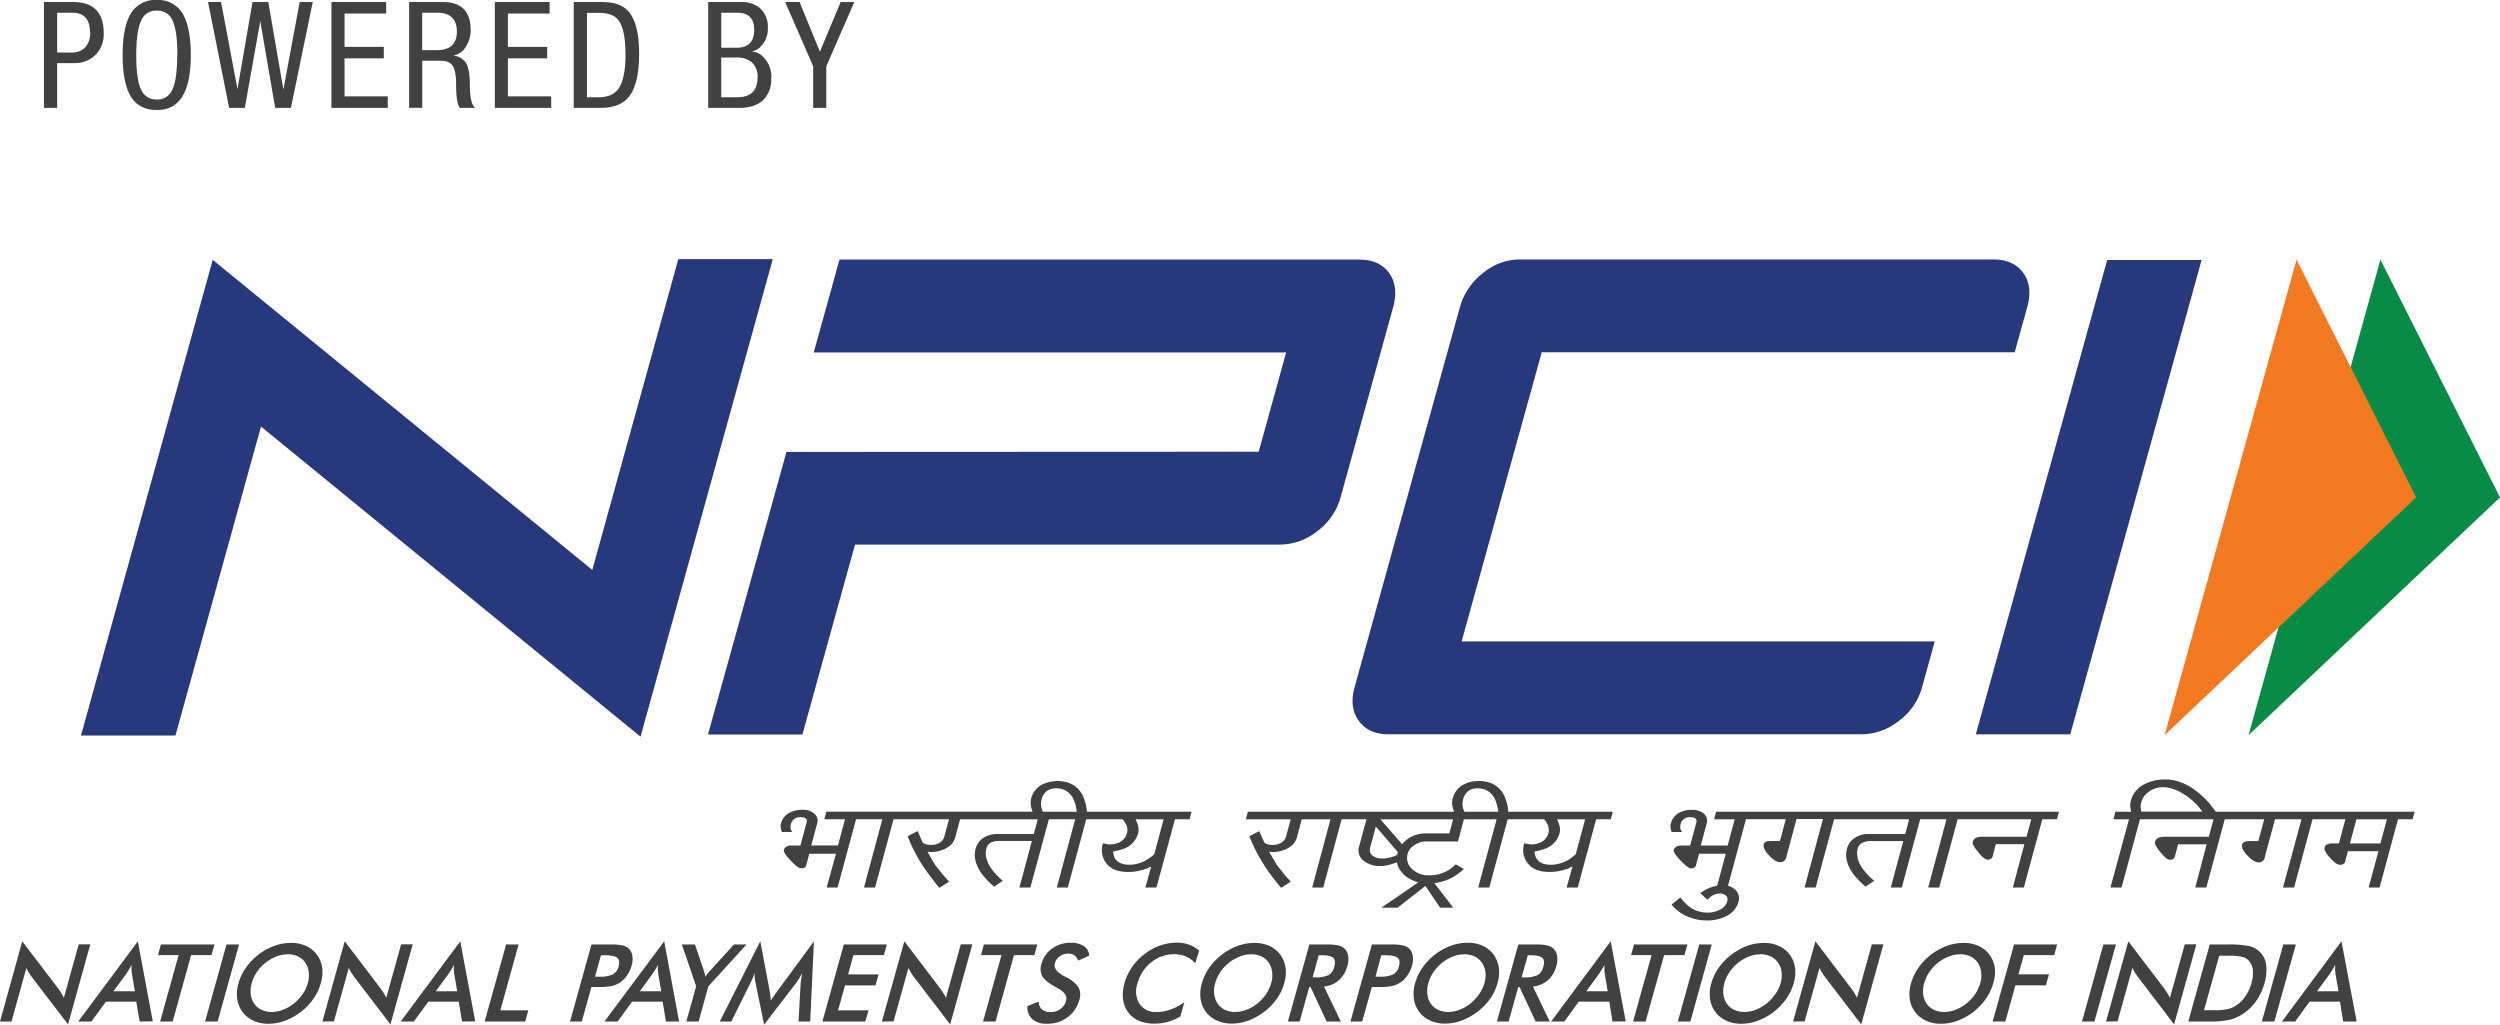 <svg xmlns="http://www.w3.org/2000/svg" viewBox="0 0 743.64 304.79"><defs><style>.npcisvg-1{fill:#414142;}.npcisvg-2{fill:#28387d;}.npcisvg-3{fill:#088c45;}.npcisvg-4{fill:#f37a21;}</style></defs><title>Asset 1</title><g id="Layer_2" data-name="Layer 2"><g id="Layer_1-2" data-name="Layer 1"><path class="npcisvg-1" d="M30.85,9.88a8.66,8.66,0,0,1-2.69,6.68,8.64,8.64,0,0,1-6,2.22H17V32.09H13.07V.6h8.62q9.16,0,9.16,9.28m-4.08-.25c0-3.88-1.76-5.85-5.33-5.85H17V15.62h4.52a5.13,5.13,0,0,0,3.85-1.56,6.24,6.24,0,0,0,1.45-4.43"/><path class="npcisvg-1" d="M56.76,16.38c0,10.89-3.32,16.34-10,16.34-3.3,0-5.77-1.12-7.4-3.34-1.91-2.63-2.88-7-2.88-13S37.4,6.15,39.26,3.49A8.44,8.44,0,0,1,46.63,0a8.43,8.43,0,0,1,6.88,2.91c2.17,2.62,3.25,7.13,3.25,13.47m-4,0q0-7.45-1.54-10.53a4.86,4.86,0,0,0-4.6-2.69A4.68,4.68,0,0,0,42.05,6c-1,2-1.52,5.51-1.52,10.43s.51,8.48,1.55,10.47a4.79,4.79,0,0,0,4.58,2.69A4.64,4.64,0,0,0,51.09,27c1.09-2,1.62-5.56,1.62-10.61"/><polygon class="npcisvg-1" points="93.03 0.6 86.54 32.09 81.85 32.09 77.45 6.47 77.38 6.47 72.83 32.09 68.16 32.09 61.88 0.6 65.75 0.6 70.63 26.46 70.65 26.46 75.11 0.6 79.8 0.6 84.27 26.46 84.33 26.46 89.14 0.6 93.03 0.6"/><polygon class="npcisvg-1" points="115.34 32.09 98.59 32.09 98.59 0.6 114.87 0.6 114.87 4.03 102.48 4.03 102.48 13.94 114.16 13.94 114.16 17.36 102.48 17.36 102.48 28.66 115.34 28.66 115.34 32.09"/><path class="npcisvg-1" d="M141.32,32.09h-4.55q-1.1-1.44-1.09-7c0-2.85-.4-4.78-1.2-5.77s-2-1.26-4-1.26h-4.87v14H121.7V.6h10C137.23.6,140,3.38,140,8.9a9,9,0,0,1-1.43,5,5.33,5.33,0,0,1-3.59,2.6v.07a4.86,4.86,0,0,1,3.64,2.18c.77,1.26,1.15,3.47,1.15,6.66,0,3.6.53,5.84,1.58,6.69M135.9,9.39c0-3.74-2-5.61-5.87-5.61h-4.45V14.91H130c3.92,0,5.9-1.85,5.9-5.52"/><polygon class="npcisvg-1" points="163.95 32.09 147.19 32.09 147.19 0.6 163.48 0.6 163.48 4.03 151.07 4.03 151.07 13.94 162.77 13.94 162.77 17.36 151.07 17.36 151.07 28.66 163.95 28.66 163.95 32.09"/><path class="npcisvg-1" d="M190.12,15.91c0,5.75-.91,9.87-2.68,12.4s-4.66,3.78-8.67,3.78h-8.11V.6h8.55q5.07,0,7.52,2.56c2.25,2.37,3.39,6.59,3.39,12.75m-4.06.24c0-4.87-.69-8.22-2-10-1.11-1.54-3.05-2.33-5.77-2.33h-3.7V28.94H178c2.68,0,4.61-.79,5.84-2.35,1.47-1.95,2.24-5.42,2.24-10.44"/><path class="npcisvg-1" d="M229.4,23.32a8.7,8.7,0,0,1-2.15,6.22c-1.66,1.7-4.12,2.55-7.46,2.55h-9.13V.6h9.68A8.58,8.58,0,0,1,226,2.38a7.43,7.43,0,0,1,2.4,6,7.23,7.23,0,0,1-2,5.31,4.14,4.14,0,0,1-2.6,1.54v.1a4.91,4.91,0,0,1,3.07,1.45,8.24,8.24,0,0,1,2.56,6.53M224.34,8.85c0-3.38-1.67-5.07-5.09-5.07h-4.71V14.2h4.58c3.47,0,5.22-1.78,5.22-5.35m1,14.21a5.68,5.68,0,0,0-1.66-4.47,6.53,6.53,0,0,0-4.51-1.48h-4.64V28.94h4.71c4.08,0,6.1-2,6.1-5.88"/><polygon class="npcisvg-1" points="254.11 0.6 245.78 19.73 245.78 32.09 241.89 32.09 241.89 19.73 233.55 0.6 237.83 0.6 243.85 15.29 243.91 15.3 250.07 0.6 254.11 0.6"/><path class="npcisvg-2" d="M571.73,204.42a18.61,18.61,0,0,1-6.87,10,18,18,0,0,1-11.16,4H413q-5.91,0-8.8-4c-2-2.68-2.36-6-1.27-10l31.31-113A19.4,19.4,0,0,1,441,81.31a17.37,17.37,0,0,1,11.07-4.14H592.83c4.08,0,7.07,1.35,9,4S604.17,87.3,603,91.4l-3.71,13.39H458.6l-23.83,86H575.5Z"/><path class="npcisvg-2" d="M615.81,218.44H587.72l39.07-141.1h28.09Z"/><polygon class="npcisvg-2" points="229.86 77.08 201.77 77.08 176.18 169.53 63.28 77.29 24.09 218.78 52.19 218.78 77.63 126.88 190.53 219.13 229.86 77.08 229.86 77.08 229.86 77.08"/><path class="npcisvg-2" d="M413.2,81.21c-1.95-2.69-4.94-4-9-4H249.71l-7.65,27.63H382.57l-8.16,29.53-140.47.06-23.35,84.06h28.09l15.65-56.5H380.7a18,18,0,0,0,11.16-4,18.87,18.87,0,0,0,6.89-10L414.39,91.4C415.52,87.3,415.13,83.89,413.2,81.21Z"/><polygon class="npcisvg-3" points="708.07 77.22 743.64 147.96 668.86 218.67 708.07 77.22"/><polygon class="npcisvg-4" points="683.13 77.22 718.69 147.96 643.89 218.67 683.13 77.22"/><path class="npcisvg-1" d="M659.1,241.46c-.57-.76-1.15-1.51-1.72-2.29a28.12,28.12,0,0,0-5.31-4.76,17.56,17.56,0,0,0-3.86-1.88,12.69,12.69,0,0,0-4.08-.67,13.27,13.27,0,0,0-6.68,1.62,7.73,7.73,0,0,0-3.65,4.83,4.45,4.45,0,0,0,0,2.4v.07c0,.18.08.41.14.68h-4.7l-.59,2.25h4.63L627.77,264h3.3l5.48-20.3h21.87l-1.39,5.2H643.66a5.38,5.38,0,0,0-1.5.25,1.8,1.8,0,0,0-1.14,1.32c-.09.33,0,1,1.43,2.82l.19.21c1.27,1.54,2.11,2.23,2.72,2.23a1.49,1.49,0,0,0,1.52-.76l1-3.82h8.5L653,264h3.28l5.48-20.3h11.75l-1.77,6.48h-3a3.52,3.52,0,0,1-.54.1c-.73.15-1.14.45-1.27.93-.22.86.29,1.94,1.62,3.32s2.4,2,3.3,2a1.8,1.8,0,0,0,1.67-1,3.56,3.56,0,0,0,.24-.91l2.95-10.92h7.88l-5.5,20.3h3.3l5.48-20.3h9.78l-1.93,7.18h-2.19a3.43,3.43,0,0,0-1,.17,1.33,1.33,0,0,0-1.06,1.1c-.19.64.31,1.58,1.6,3s2.19,2.08,3,2.08a1.55,1.55,0,0,0,1.38-.6,1,1,0,0,0,.18-.58l.76-2.85h9.1L704.56,264h3.26l5.48-20.3h4.34l.6-2.25ZM710,243.71l-1.93,7.18H699l1.93-7.18Zm-70.69-8.29a7.26,7.26,0,0,1,4-1.27,10.44,10.44,0,0,1,4.13.93,13.52,13.52,0,0,1,2.13,1.16A18.44,18.44,0,0,1,654,240l.33.42c.27.33.54.67.8,1H637a3.18,3.18,0,0,1-.17-.53.82.82,0,0,1,0-.14,5,5,0,0,1,.08-2.06A5.49,5.49,0,0,1,639.35,235.42Z"/><path class="npcisvg-1" d="M509.88,243.71H516l-2.1,7.8h-8l1.74-6.48a2.77,2.77,0,0,0-.82-3,5.17,5.17,0,0,0-3.53-1.14,8.37,8.37,0,0,0-4.06,1A5.14,5.14,0,0,0,497,245a3.23,3.23,0,0,0,0,1.63l0,.12a2.83,2.83,0,0,0,.22.6l.06.14h3.08l-.29-.42a.84.84,0,0,1-.16-.28,3.16,3.16,0,0,1,0-1.67,2.61,2.61,0,0,1,1-1.49,2.89,2.89,0,0,1,1.79-.56c.88,0,1.45.15,1.7.46a1.24,1.24,0,0,1,.16,1.21l-1.82,6.76h-3a2.63,2.63,0,0,0-1,.31,1.61,1.61,0,0,0-.86.93c-.11.39,0,1.14,2,3.21s2.68,2.33,3.09,2.33a1.5,1.5,0,0,0,1.36-.52,3.25,3.25,0,0,0,.28-.87l.8-2.95h7.94l-2.57,9.53a11.38,11.38,0,0,0-2.93.93,16.7,16.7,0,0,0-1.82,1.08l-.29.18,2.11,1.94.19-.15a10.68,10.68,0,0,1,1-.85,4.63,4.63,0,0,1,2.48-.82,2.53,2.53,0,0,1,1.91.66,1.62,1.62,0,0,1,.35,1.66,3.92,3.92,0,0,1-2.09,2.44,7.75,7.75,0,0,1-3.78.92,8.83,8.83,0,0,1-5.92-2.18,15.17,15.17,0,0,1-2-2.12l-.16-.21-2.65,2.14.21.2a13.79,13.79,0,0,0,2.64,2.31,14.26,14.26,0,0,0,7.75,2.19,11.87,11.87,0,0,0,6.07-1.48,6.66,6.66,0,0,0,3.26-4,3.49,3.49,0,0,0-.86-3.57,4.61,4.61,0,0,0-2.25-1.25l5.35-19.81h11.85l-1.74,6.48h-3l-.24.05-.31,0a1.43,1.43,0,0,0-1.27.93c-.23.84.28,1.92,1.58,3.32s2.42,2,3.36,2a1.71,1.71,0,0,0,1.6-1,2.52,2.52,0,0,0,.27-.92l2.95-10.92h7.85L536.77,264h3.3l5.49-20.3h22.33l-1.16,4.37H555.84a7.23,7.23,0,0,0-4.08,1.14,5.35,5.35,0,0,0-2.36,3.27c-.66,2.43,0,5.05,2.11,7.8a27.78,27.78,0,0,0,3.24,3.32l.16.13L557.5,262l-.27-.23a22.18,22.18,0,0,1-2.85-2.94c-1.72-2.27-2.32-4.44-1.78-6.44a2.56,2.56,0,0,1,1.21-1.62,5.79,5.79,0,0,1,2.87-.59h9.47L562.42,264h3.28l5.47-20.3H579L573.55,264h3.28l5.48-20.3h21.9l-1.4,5.19H589.42a5.15,5.15,0,0,0-1.47.25,1.75,1.75,0,0,0-1.15,1.33c-.08.35,0,1,1.62,3,1.31,1.58,2.11,2.22,2.73,2.22a1.55,1.55,0,0,0,1.51-.76l1-3.82h8.51L598.73,264H602l5.5-20.3h4.35l.61-2.25h-102Z"/><path class="npcisvg-1" d="M447.61,237.08a7.32,7.32,0,0,0-5.21-4.47,9.57,9.57,0,0,0-2.5-.28,9.26,9.26,0,0,0-5,1.3,6.37,6.37,0,0,0-2.81,4,5.14,5.14,0,0,0,.18,3,3.42,3.42,0,0,0,.27.83H371.19l-.62,2.25h13.35l-1.37,5.09a3.24,3.24,0,0,1-1.36,1.82,4.75,4.75,0,0,1-2.68.71,4.59,4.59,0,0,1-1.75-.29c-.61-.26-.73-.49-.76-.59l-1.43-3.23-2.95,1.52.12.29.8,1.88a45.08,45.08,0,0,0,2.64,5.07A49.74,49.74,0,0,0,378,260.2c.86,1.2,1.82,2.42,2.93,3.72l.14.18,2.87-1.85-.2-.24c-.31-.35-.6-.65-.84-.92s-.48-.53-.66-.73L381,258.8c-.51-.61-.92-1.15-1.25-1.59l-2.24-3.85a8.62,8.62,0,0,0,4.35-.52,6.94,6.94,0,0,0,2.69-1.62,4.94,4.94,0,0,0,1.21-2.09l1.45-5.42h8.55L390.32,264h3.28l5.47-20.3h7.39l-2.18,8.08a3.85,3.85,0,0,0,1.27,4.2,7.67,7.67,0,0,0,5.09,1.62,10.21,10.21,0,0,0,2.89-.44,18.48,18.48,0,0,0,2-.66,5.87,5.87,0,0,0,1.35,2.85q.28.34.6.66l0,.06a9.69,9.69,0,0,0,4.45,2.36L410.88,270h4.84l8.27-6.47,4.39,6.47h3.91l-5.66-7.33a14.09,14.09,0,0,0,3.86-.94,16.53,16.53,0,0,0,4.67-3l.27-.25L433,257.1l-.14.13a10.51,10.51,0,0,1-7.67,3.13,7,7,0,0,1-5.25-1.95,4.33,4.33,0,0,1-1.36-3.72c0-.31.11-.55.15-.78a6.28,6.28,0,0,1,.22-.59,4.42,4.42,0,0,1,1.83-1.95,6,6,0,0,1,3.44-1.07h9.46l1.76-6.59h9.74L439.7,264H443l5.47-20.3H459.3a5.69,5.69,0,0,1,.86,1.22,4,4,0,0,1,.47,2.78,4.41,4.41,0,0,1-2.07,2.74,6.77,6.77,0,0,1-3.32.73,3.29,3.29,0,0,1-.72-.11l-.45-.09-.45-.09-.23,0-.06.22a6.32,6.32,0,0,0,1.11,5.7c1.27,1.69,3.46,2.57,6.52,2.57h.14a15.42,15.42,0,0,0,5.25-1,12.35,12.35,0,0,0,1.4-.65L466,264h3.31l5.47-20.3h4.35l.61-2.25H448.66A13.55,13.55,0,0,0,447.61,237.08Zm16,7.78a5.74,5.74,0,0,0-.49-1.15h8.39l-2.81,10.39a13.79,13.79,0,0,1-1.93,1.51,10.38,10.38,0,0,1-5.25,1.62h-.16c-2.2,0-3.65-.67-4.45-2.07a6.23,6.23,0,0,1-.49-1.85,18.72,18.72,0,0,0,3.11-.83,6.77,6.77,0,0,0,4.35-4.55A4.67,4.67,0,0,0,463.62,244.86Zm-26.94-9.51a4.42,4.42,0,0,1,2.83-.85,6.61,6.61,0,0,1,2.26.37,5.71,5.71,0,0,1,3.07,3.21,14,14,0,0,1,.84,3.38H435.61a7,7,0,0,1-.32-.75l-.07-.12a5.47,5.47,0,0,1,0-2.84A4.59,4.59,0,0,1,436.68,235.35Zm-20.91,18.06s0,0,0,.05l0,.16c-.06.22-.1.45-.14.65-.23.12-.53.24-.84.37a9.23,9.23,0,0,1-3.55.72h-.06a4.48,4.48,0,0,1-3-.92,2.24,2.24,0,0,1-.58-2.41l1.66-6.17Zm16.48-9.7-1.13,4.19h-7a9.38,9.38,0,0,0-4.47,1.09c-.33.19-.59.36-.88.56a6.73,6.73,0,0,0-1.68,1.57l-6.46-7.41Z"/><path class="npcisvg-1" d="M322.26,237.08a7.43,7.43,0,0,0-5.23-4.47,10.53,10.53,0,0,0-7.48,1,6.57,6.57,0,0,0-2.85,4,5.5,5.5,0,0,0,.18,3,4.61,4.61,0,0,0,.29.83H245.82l-.62,2.25h6.15l-2.09,7.8h-7.95l1.74-6.48a2.74,2.74,0,0,0-.84-3,4.94,4.94,0,0,0-3.51-1.14,8.32,8.32,0,0,0-4.06,1A4.88,4.88,0,0,0,232.3,245a3.57,3.57,0,0,0,0,1.59,1.58,1.58,0,0,0,.25.76l.06.14h3.1l-.33-.43c-.1-.13-.12-.18-.12-.27a2.93,2.93,0,0,1,0-1.66,2.76,2.76,0,0,1,1-1.51,2.84,2.84,0,0,1,1.76-.55c.91,0,1.48.15,1.73.45a1.27,1.27,0,0,1,.16,1.22l-1.82,6.76h-3a2.73,2.73,0,0,0-1.08.31,1.58,1.58,0,0,0-.83.93c-.06.24-.24.92,2,3.21,1.95,2.09,2.71,2.33,3.12,2.33s1.09-.05,1.35-.51a3,3,0,0,0,.29-.88l.8-2.95h7.94L245.88,264h3.26l5.49-20.3h7.82L257,264h3.3l5.48-20.3h16.51l-1.38,5.09a3,3,0,0,1-1.31,1.82,4.89,4.89,0,0,1-2.73.71,4.6,4.6,0,0,1-1.7-.29,1.44,1.44,0,0,1-.8-.59l-1.41-3.23L270,248.73l.09.23c.22.63.49,1.28.79,1.95a51.48,51.48,0,0,0,2.63,5.07c.66,1.11,1.54,2.41,2.85,4.22,1.05,1.4,2,2.62,2.91,3.72l.17.18,2.89-1.86-.27-.3c-.61-.67-1.11-1.18-1.43-1.59l-.5-.59c-.84-1.05-1.51-1.87-2-2.55l-2.25-3.85a8.68,8.68,0,0,0,4.35-.52,7.14,7.14,0,0,0,2.7-1.62,5,5,0,0,0,1.19-2.09l1.46-5.42h23.11l-1.19,4.37H296.63a7.37,7.37,0,0,0-4.1,1.15,5.35,5.35,0,0,0-2.34,3.26c-.66,2.44.06,5.06,2.11,7.8a28.75,28.75,0,0,0,3.24,3.32l.17.13,2.58-1.73-.25-.22a21.89,21.89,0,0,1-2.85-3c-1.72-2.27-2.31-4.44-1.78-6.44a2.65,2.65,0,0,1,1.19-1.62,5.82,5.82,0,0,1,2.87-.59h9.47L303.23,264h3.26l5.5-20.3h7.83L314.35,264h3.28l5.47-20.3h10.83a4.7,4.7,0,0,1,.86,1.23,3.53,3.53,0,0,1,.45,2.77,4.32,4.32,0,0,1-2,2.74,6.93,6.93,0,0,1-3.32.73,3.19,3.19,0,0,1-.74-.11l-.43-.09a3.58,3.58,0,0,0-.45-.09l-.23,0-.06.22a6.39,6.39,0,0,0,1.07,5.69c1.27,1.7,3.46,2.58,6.52,2.58h.16a15.44,15.44,0,0,0,5.27-1,14.39,14.39,0,0,0,1.4-.65L340.7,264H344l5.49-20.3h4.35l.61-2.25H323.33A14.85,14.85,0,0,0,322.26,237.08Zm16,7.77a9.62,9.62,0,0,0-.48-1.14h8.35l-2.79,10.4a16.64,16.64,0,0,1-2,1.51,10.45,10.45,0,0,1-5.25,1.61H336c-2.19,0-3.69-.69-4.45-2.05a8.53,8.53,0,0,1-.47-1.87,20,20,0,0,0,3.14-.83,6.88,6.88,0,0,0,4.32-4.55A5.09,5.09,0,0,0,338.28,244.85Zm-26.93-9.5a4.3,4.3,0,0,1,2.79-.85,6.49,6.49,0,0,1,2.24.37,5.77,5.77,0,0,1,3.11,3.21,13.93,13.93,0,0,1,.84,3.38H310.25a4.14,4.14,0,0,1-.37-.87,5.38,5.38,0,0,1-.05-2.84A4.52,4.52,0,0,1,311.35,235.35Z"/><path class="npcisvg-1" d="M0,303.86,6.62,280l10.67,14c.28.39.57.81.86,1.26s.57,1,.86,1.52l4.41-15.89h3.44l-6.62,23.82L9.35,290.49c-.29-.39-.55-.79-.82-1.22s-.47-.88-.68-1.34L3.42,303.86Z"/><path class="npcisvg-1" d="M41.54,303.86l-1-5.9H31.5l-4.31,5.9H23.27L41,280l4.45,23.82Zm-7.81-9h6.4l-.9-5.23c0-.33-.09-.72-.11-1.15s0-.92,0-1.45c-.26.5-.51,1-.78,1.4s-.51.83-.75,1.2Z"/><path class="npcisvg-1" d="M56.84,284.11l-5.47,19.75H47.63l5.5-19.75H47l.86-3.17H63.79l-.88,3.17Z"/><path class="npcisvg-1" d="M61,303.86l6.38-22.92h3.73l-6.38,22.92Z"/><path class="npcisvg-1" d="M95.43,292.45a15,15,0,0,1-2.19,4.63A17.41,17.41,0,0,1,89.48,301a17.84,17.84,0,0,1-4.71,2.62,14.25,14.25,0,0,1-4.92.91,10.48,10.48,0,0,1-4.45-.92,8.32,8.32,0,0,1-4.84-6.47,11.35,11.35,0,0,1,.37-4.64,15.17,15.17,0,0,1,2.21-4.63,17.86,17.86,0,0,1,3.73-3.9,17.61,17.61,0,0,1,4.7-2.6,14.44,14.44,0,0,1,5-.89,10.56,10.56,0,0,1,4.45.89,8.09,8.09,0,0,1,3.24,2.6,8.57,8.57,0,0,1,1.58,3.92A11.17,11.17,0,0,1,95.43,292.45Zm-3.87,0a8.41,8.41,0,0,0,.28-3.3,6.4,6.4,0,0,0-1-2.79,5.38,5.38,0,0,0-2.18-1.85,6.77,6.77,0,0,0-3-.65,9.43,9.43,0,0,0-3.41.64A12.28,12.28,0,0,0,79,286.36a12.6,12.6,0,0,0-2.59,2.77,11.63,11.63,0,0,0-1.54,3.32,8,8,0,0,0-.28,3.29,6,6,0,0,0,1,2.77,5.48,5.48,0,0,0,2.2,1.87,7,7,0,0,0,3,.63,9.47,9.47,0,0,0,3.36-.63,12.21,12.21,0,0,0,3.24-1.87A12.94,12.94,0,0,0,90,295.73,10.91,10.91,0,0,0,91.56,292.45Z"/><path class="npcisvg-1" d="M95.9,303.86,102.53,280l10.66,14c.29.39.57.81.86,1.26s.57,1,.86,1.52l4.41-15.89h3.45l-6.63,23.82-10.89-14.27c-.28-.39-.55-.79-.82-1.22s-.47-.88-.67-1.34l-4.43,15.93Z"/><path class="npcisvg-1" d="M137.45,303.86l-1-5.9H127.4l-4.31,5.9h-3.91L136.91,280l4.45,23.82Zm-7.82-9H136l-.9-5.23c0-.33-.08-.72-.1-1.15s0-.92,0-1.45c-.27.5-.52,1-.78,1.4s-.52.83-.76,1.2Z"/><path class="npcisvg-1" d="M144.17,303.86l6.38-22.92h3.71l-5.43,19.59h8.32l-.92,3.33Z"/><path class="npcisvg-1" d="M175.92,293.58l-2.86,10.28h-3.5l6.38-22.92h5.63a16.18,16.18,0,0,1,3.61.28,4.12,4.12,0,0,1,1.81.9,3.74,3.74,0,0,1,1.1,2.15,6.75,6.75,0,0,1-.22,3,9.14,9.14,0,0,1-1.46,3,7.17,7.17,0,0,1-4.59,3.05,19.3,19.3,0,0,1-3.75.27h-2.15Zm1.08-3.06h1a9.64,9.64,0,0,0,4.3-.67,3.64,3.64,0,0,0,1.7-2.38c.33-1.22.21-2.08-.39-2.58s-1.88-.75-3.85-.75h-1Z"/><path class="npcisvg-1" d="M198.1,303.86l-1-5.9h-9.09l-4.3,5.9h-3.92L197.57,280,202,303.86Zm-7.81-9h6.4l-.91-5.23c0-.33-.08-.72-.1-1.15s0-.92,0-1.45c-.25.5-.51,1-.78,1.4s-.51.83-.76,1.2Z"/><path class="npcisvg-1" d="M204.15,303.86l2.93-10.49-4.26-12.43h3.89l2.65,7.79c.06.19.14.45.22.78a10,10,0,0,1,.23,1c.25-.36.49-.7.76-1a9.58,9.58,0,0,1,.76-.89l7-7.69h3.73l-11.34,12.43-2.91,10.49Z"/><path class="npcisvg-1" d="M238.15,292.54c0-.17.08-.66.2-1.46s.19-1.23.25-1.66a15.93,15.93,0,0,1-.84,1.56,17.4,17.4,0,0,1-1.09,1.59l-9.39,12.22-2.54-12.46a14.24,14.24,0,0,1-.23-1.49,11.48,11.48,0,0,1-.08-1.42c-.14.47-.33,1-.53,1.5s-.47,1.08-.78,1.65l-5.58,11.29H214.1L226.15,280l2.75,14.47c0,.23.1.61.16,1.14s.15,1.19.23,2c.41-.66,1-1.5,1.72-2.51.21-.27.37-.48.47-.63L242.11,280,241,303.86h-3.47Z"/><path class="npcisvg-1" d="M244.63,303.86,251,280.94h12.8l-.88,3.17h-9.07l-1.59,5.74h9.06l-.9,3.27h-9.07l-2.07,7.41h9.09l-1,3.33Z"/><path class="npcisvg-1" d="M262.32,303.86,269,280l10.66,14c.29.39.57.81.86,1.26s.58,1,.86,1.52l4.41-15.89h3.45l-6.61,23.82-10.91-14.27a12.74,12.74,0,0,1-.79-1.22,10,10,0,0,1-.7-1.34l-4.43,15.93Z"/><path class="npcisvg-1" d="M301.61,284.11l-5.47,19.75h-3.73l5.49-19.75h-6.09l.86-3.17h15.89l-.88,3.17Z"/><path class="npcisvg-1" d="M305.63,299.28,309,297.9a3,3,0,0,0,.91,2.34,3.85,3.85,0,0,0,2.66.8,4.68,4.68,0,0,0,2.89-.92,4.45,4.45,0,0,0,1.66-2.47q.56-2-2.35-3.6l-.62-.35c-2.19-1.23-3.57-2.35-4.12-3.34a4.78,4.78,0,0,1-.25-3.66,8.21,8.21,0,0,1,3.16-4.53,9.11,9.11,0,0,1,5.48-1.74,7,7,0,0,1,4,1,3.62,3.62,0,0,1,1.58,2.82l-3.32,1.5a3.17,3.17,0,0,0-1.09-1.58,2.85,2.85,0,0,0-1.74-.51,4.38,4.38,0,0,0-2.6.79,3.74,3.74,0,0,0-1.48,2.09c-.37,1.38.58,2.67,2.83,3.86l.41.22a9.39,9.39,0,0,1,3.81,3.06,4.82,4.82,0,0,1,.23,3.73,9.35,9.35,0,0,1-3.49,5.18,9.92,9.92,0,0,1-6.09,1.92,6.28,6.28,0,0,1-4.4-1.36A4.6,4.6,0,0,1,305.63,299.28Z"/><path class="npcisvg-1" d="M355.52,286.51a7.86,7.86,0,0,0-2.77-2,8.67,8.67,0,0,0-3.52-.67,10.63,10.63,0,0,0-6.79,2.41,11.84,11.84,0,0,0-4.08,6.24,7.1,7.1,0,0,0,.59,6.12,5.73,5.73,0,0,0,5.11,2.41,12,12,0,0,0,4.08-.72,18,18,0,0,0,4.14-2.17l-1.17,4.2a14.75,14.75,0,0,1-7.71,2.16,11.66,11.66,0,0,1-4.63-.86,7.68,7.68,0,0,1-3.2-2.55,8.12,8.12,0,0,1-1.52-3.87,12.13,12.13,0,0,1,.43-4.75,16,16,0,0,1,2.22-4.74,16.55,16.55,0,0,1,3.69-3.88,16.3,16.3,0,0,1,4.61-2.56,14.75,14.75,0,0,1,5-.88,11.09,11.09,0,0,1,3.7.59,9.43,9.43,0,0,1,3,1.78Z"/><path class="npcisvg-1" d="M382,292.45a15,15,0,0,1-2.19,4.63,17.59,17.59,0,0,1-3.75,3.87,18.05,18.05,0,0,1-4.72,2.62,14.25,14.25,0,0,1-4.92.91,10.48,10.48,0,0,1-4.45-.92A8.3,8.3,0,0,1,358.7,301a8.45,8.45,0,0,1-1.58-3.86,11.53,11.53,0,0,1,.37-4.64,15.17,15.17,0,0,1,2.21-4.63,17.67,17.67,0,0,1,3.74-3.9,17.41,17.41,0,0,1,4.69-2.6,14.44,14.44,0,0,1,5-.89,10.56,10.56,0,0,1,4.45.89,8,8,0,0,1,3.24,2.6,8.57,8.57,0,0,1,1.58,3.92A11.17,11.17,0,0,1,382,292.45Zm-3.87,0a8.23,8.23,0,0,0,.28-3.3,6.4,6.4,0,0,0-1-2.79,5.38,5.38,0,0,0-2.18-1.85,6.77,6.77,0,0,0-3-.65,9.34,9.34,0,0,0-3.4.64,12.17,12.17,0,0,0-3.24,1.86,12.6,12.6,0,0,0-2.59,2.77,11.6,11.6,0,0,0-1.53,3.32,7.87,7.87,0,0,0-.29,3.29,6,6,0,0,0,1,2.77,5.55,5.55,0,0,0,2.2,1.87,7,7,0,0,0,3,.63,9.56,9.56,0,0,0,3.37-.63,12.53,12.53,0,0,0,3.24-1.87,13.14,13.14,0,0,0,2.6-2.78A11.41,11.41,0,0,0,378.12,292.45Z"/><path class="npcisvg-1" d="M389.44,293.61l-2.85,10.25H383.1l6.38-22.92h5.19a14.9,14.9,0,0,1,3.46.3,4.11,4.11,0,0,1,1.89,1,3.77,3.77,0,0,1,1,2.14,6.75,6.75,0,0,1-.22,2.88,8.78,8.78,0,0,1-2.53,4.32,7.93,7.93,0,0,1-4.44,1.87l5,10.42h-4.21l-4.77-10.25Zm1-2.9h.68a8.73,8.73,0,0,0,4.12-.69,3.76,3.76,0,0,0,1.64-2.44c.35-1.26.27-2.15-.29-2.66s-1.76-.78-3.65-.78h-.67Z"/><path class="npcisvg-1" d="M408.06,293.58l-2.86,10.28h-3.5l6.38-22.92h5.63a16.12,16.12,0,0,1,3.61.28,4.12,4.12,0,0,1,1.81.9,3.6,3.6,0,0,1,1.08,2.15,6.72,6.72,0,0,1-.2,3,9.56,9.56,0,0,1-1.46,3,7.3,7.3,0,0,1-4.59,3.05,19.39,19.39,0,0,1-3.77.27h-2.13Zm1.08-3.06h.94a9.76,9.76,0,0,0,4.33-.67,3.64,3.64,0,0,0,1.7-2.38c.33-1.22.21-2.08-.39-2.58s-1.88-.75-3.85-.75h-1Z"/><path class="npcisvg-1" d="M445.44,292.45a14.78,14.78,0,0,1-2.2,4.63,17.15,17.15,0,0,1-3.75,3.87,18.05,18.05,0,0,1-4.72,2.62,14.25,14.25,0,0,1-4.92.91,10.63,10.63,0,0,1-4.47-.92,8.35,8.35,0,0,1-4.82-6.47,11.53,11.53,0,0,1,.37-4.64,15.38,15.38,0,0,1,2.2-4.63,17.5,17.5,0,0,1,3.75-3.9,17.26,17.26,0,0,1,4.69-2.6,14.54,14.54,0,0,1,5-.89,10.59,10.59,0,0,1,4.45.89,8.23,8.23,0,0,1,3.24,2.6,8.68,8.68,0,0,1,1.58,3.92A11.34,11.34,0,0,1,445.44,292.45Zm-3.88,0a8.43,8.43,0,0,0,.29-3.3,6.41,6.41,0,0,0-1.05-2.79,5.48,5.48,0,0,0-2.17-1.85,6.82,6.82,0,0,0-3-.65,9.34,9.34,0,0,0-3.4.64,12.33,12.33,0,0,0-3.24,1.86,12.56,12.56,0,0,0-2.58,2.77,11.63,11.63,0,0,0-1.54,3.32,8,8,0,0,0-.29,3.29,5.89,5.89,0,0,0,1,2.77,5.45,5.45,0,0,0,2.19,1.87,7,7,0,0,0,3,.63,9.55,9.55,0,0,0,3.36-.63,12.37,12.37,0,0,0,3.24-1.87,13.14,13.14,0,0,0,2.6-2.78A11.41,11.41,0,0,0,441.56,292.45Z"/><path class="npcisvg-1" d="M451.61,293.61l-2.85,10.25h-3.49l6.36-22.92h5.21a15.14,15.14,0,0,1,3.46.3,4,4,0,0,1,1.87,1,3.77,3.77,0,0,1,1,2.14,6.57,6.57,0,0,1-.2,2.88,8.65,8.65,0,0,1-2.54,4.32,7.93,7.93,0,0,1-4.45,1.87l5,10.42H456.8L452,293.61Zm1-2.9h.68a8.62,8.62,0,0,0,4.12-.69,3.82,3.82,0,0,0,1.66-2.44c.35-1.26.25-2.15-.3-2.66s-1.77-.78-3.65-.78h-.66Z"/><path class="npcisvg-1" d="M479.64,303.86l-.94-5.9h-9.09l-4.3,5.9h-3.92L479.11,280l4.47,23.82Zm-7.79-9h6.37l-.88-5.23c0-.33-.08-.72-.1-1.15s0-.92,0-1.45c-.27.5-.53,1-.8,1.4s-.51.83-.76,1.2Z"/><path class="npcisvg-1" d="M495,284.11l-5.5,19.75h-3.73l5.5-19.75h-6.1l.89-3.17h15.87l-.88,3.17Z"/><path class="npcisvg-1" d="M499.08,303.86l6.38-22.92h3.71l-6.36,22.92Z"/><path class="npcisvg-1" d="M533.55,292.45a15.24,15.24,0,0,1-2.2,4.63A18.05,18.05,0,0,1,527.6,301a18.38,18.38,0,0,1-4.72,2.62,14.42,14.42,0,0,1-4.92.91,10.6,10.6,0,0,1-4.47-.92,8.35,8.35,0,0,1-4.82-6.47,11.18,11.18,0,0,1,.37-4.64,14.91,14.91,0,0,1,2.2-4.63,18.05,18.05,0,0,1,8.45-6.5,14.36,14.36,0,0,1,5-.89,10.56,10.56,0,0,1,4.43.89,8.29,8.29,0,0,1,3.26,2.6,8.68,8.68,0,0,1,1.58,3.92A11.34,11.34,0,0,1,533.55,292.45Zm-3.88,0a8.4,8.4,0,0,0,.27-3.3,5.85,5.85,0,0,0-1.05-2.79,5.42,5.42,0,0,0-2.15-1.85,6.9,6.9,0,0,0-3.06-.65,9.24,9.24,0,0,0-3.38.64,12,12,0,0,0-3.24,1.86,11.67,11.67,0,0,0-2.58,2.77,11.18,11.18,0,0,0-1.56,3.32,8.79,8.79,0,0,0-.29,3.29,6.47,6.47,0,0,0,1,2.77,5.73,5.73,0,0,0,2.19,1.87,7.12,7.12,0,0,0,3.06.63,9.64,9.64,0,0,0,3.36-.63,12.64,12.64,0,0,0,5.82-4.65A11,11,0,0,0,529.67,292.45Z"/><path class="npcisvg-1" d="M533.36,303.86,540,280l10.66,14c.29.39.57.81.86,1.26s.57,1,.86,1.52l4.41-15.89h3.44l-6.6,23.82-10.91-14.27c-.28-.39-.55-.79-.8-1.22a11.3,11.3,0,0,1-.69-1.34l-4.43,15.93Z"/><path class="npcisvg-1" d="M592.91,292.45a15.45,15.45,0,0,1-2.19,4.63A18.35,18.35,0,0,1,587,301a18.16,18.16,0,0,1-4.71,2.62,14.42,14.42,0,0,1-4.92.91,10.57,10.57,0,0,1-4.47-.92,8.16,8.16,0,0,1-3.24-2.61,8.07,8.07,0,0,1-1.6-3.86,11.38,11.38,0,0,1,.39-4.64,15.11,15.11,0,0,1,2.19-4.63,17.5,17.5,0,0,1,3.75-3.9,17,17,0,0,1,4.7-2.6,14.36,14.36,0,0,1,5-.89,10.53,10.53,0,0,1,4.43.89,8.29,8.29,0,0,1,3.26,2.6,8.68,8.68,0,0,1,1.58,3.92A11.34,11.34,0,0,1,592.91,292.45Zm-3.87,0a8.58,8.58,0,0,0,.26-3.3,5.94,5.94,0,0,0-1-2.79,5.44,5.44,0,0,0-2.18-1.85,6.71,6.71,0,0,0-3-.65,9.25,9.25,0,0,0-3.39.64,12.17,12.17,0,0,0-3.24,1.86,11.88,11.88,0,0,0-2.58,2.77,11.18,11.18,0,0,0-1.56,3.32,8.79,8.79,0,0,0-.29,3.29,6.61,6.61,0,0,0,1,2.77,5.73,5.73,0,0,0,2.19,1.87,7.15,7.15,0,0,0,3.06.63,9.59,9.59,0,0,0,3.36-.63,12.53,12.53,0,0,0,3.24-1.87,13.36,13.36,0,0,0,2.59-2.78A11.21,11.21,0,0,0,589,292.45Z"/><path class="npcisvg-1" d="M592.73,303.86l6.37-22.92h12.8l-.88,3.17H602l-1.6,5.71h9.07l-.91,3.27h-9.06l-3,10.77Z"/><path class="npcisvg-1" d="M619.3,303.86l6.36-22.92h3.73L623,303.86Z"/><path class="npcisvg-1" d="M626.46,303.86,633.08,280l10.66,14c.29.39.58.81.86,1.26s.56,1,.87,1.52l4.4-15.89h3.45l-6.62,23.82-10.89-14.27c-.29-.39-.56-.79-.82-1.22s-.47-.88-.68-1.34l-4.43,15.93Z"/><path class="npcisvg-1" d="M650.92,303.86l6.38-22.92h5a30.93,30.93,0,0,1,6.77.49,6.5,6.5,0,0,1,5,5.56,13.14,13.14,0,0,1-.47,5.43,17.52,17.52,0,0,1-2.54,5.41,14.71,14.71,0,0,1-4.09,3.89,12.92,12.92,0,0,1-3.89,1.65,28,28,0,0,1-6.11.49h-6Zm4.67-3.36h3.12a16.91,16.91,0,0,0,4-.35,7.41,7.41,0,0,0,2.56-1.16,10.1,10.1,0,0,0,2.73-2.76,13.23,13.23,0,0,0,1.72-3.84,10.44,10.44,0,0,0,.41-3.84,4.76,4.76,0,0,0-1.19-2.77,3.94,3.94,0,0,0-2-1.16,17.46,17.46,0,0,0-4.14-.34h-2.68Z"/><path class="npcisvg-1" d="M672.8,303.86l6.38-22.92h3.73l-6.38,22.92Z"/><path class="npcisvg-1" d="M697,303.86l-.95-5.9H687l-4.31,5.9h-3.91L696.48,280,701,303.86Zm-7.8-9h6.4l-.9-5.23c0-.33-.08-.72-.1-1.15s0-.92,0-1.45c-.27.5-.54,1-.78,1.4s-.54.83-.78,1.2Z"/></g></g></svg>